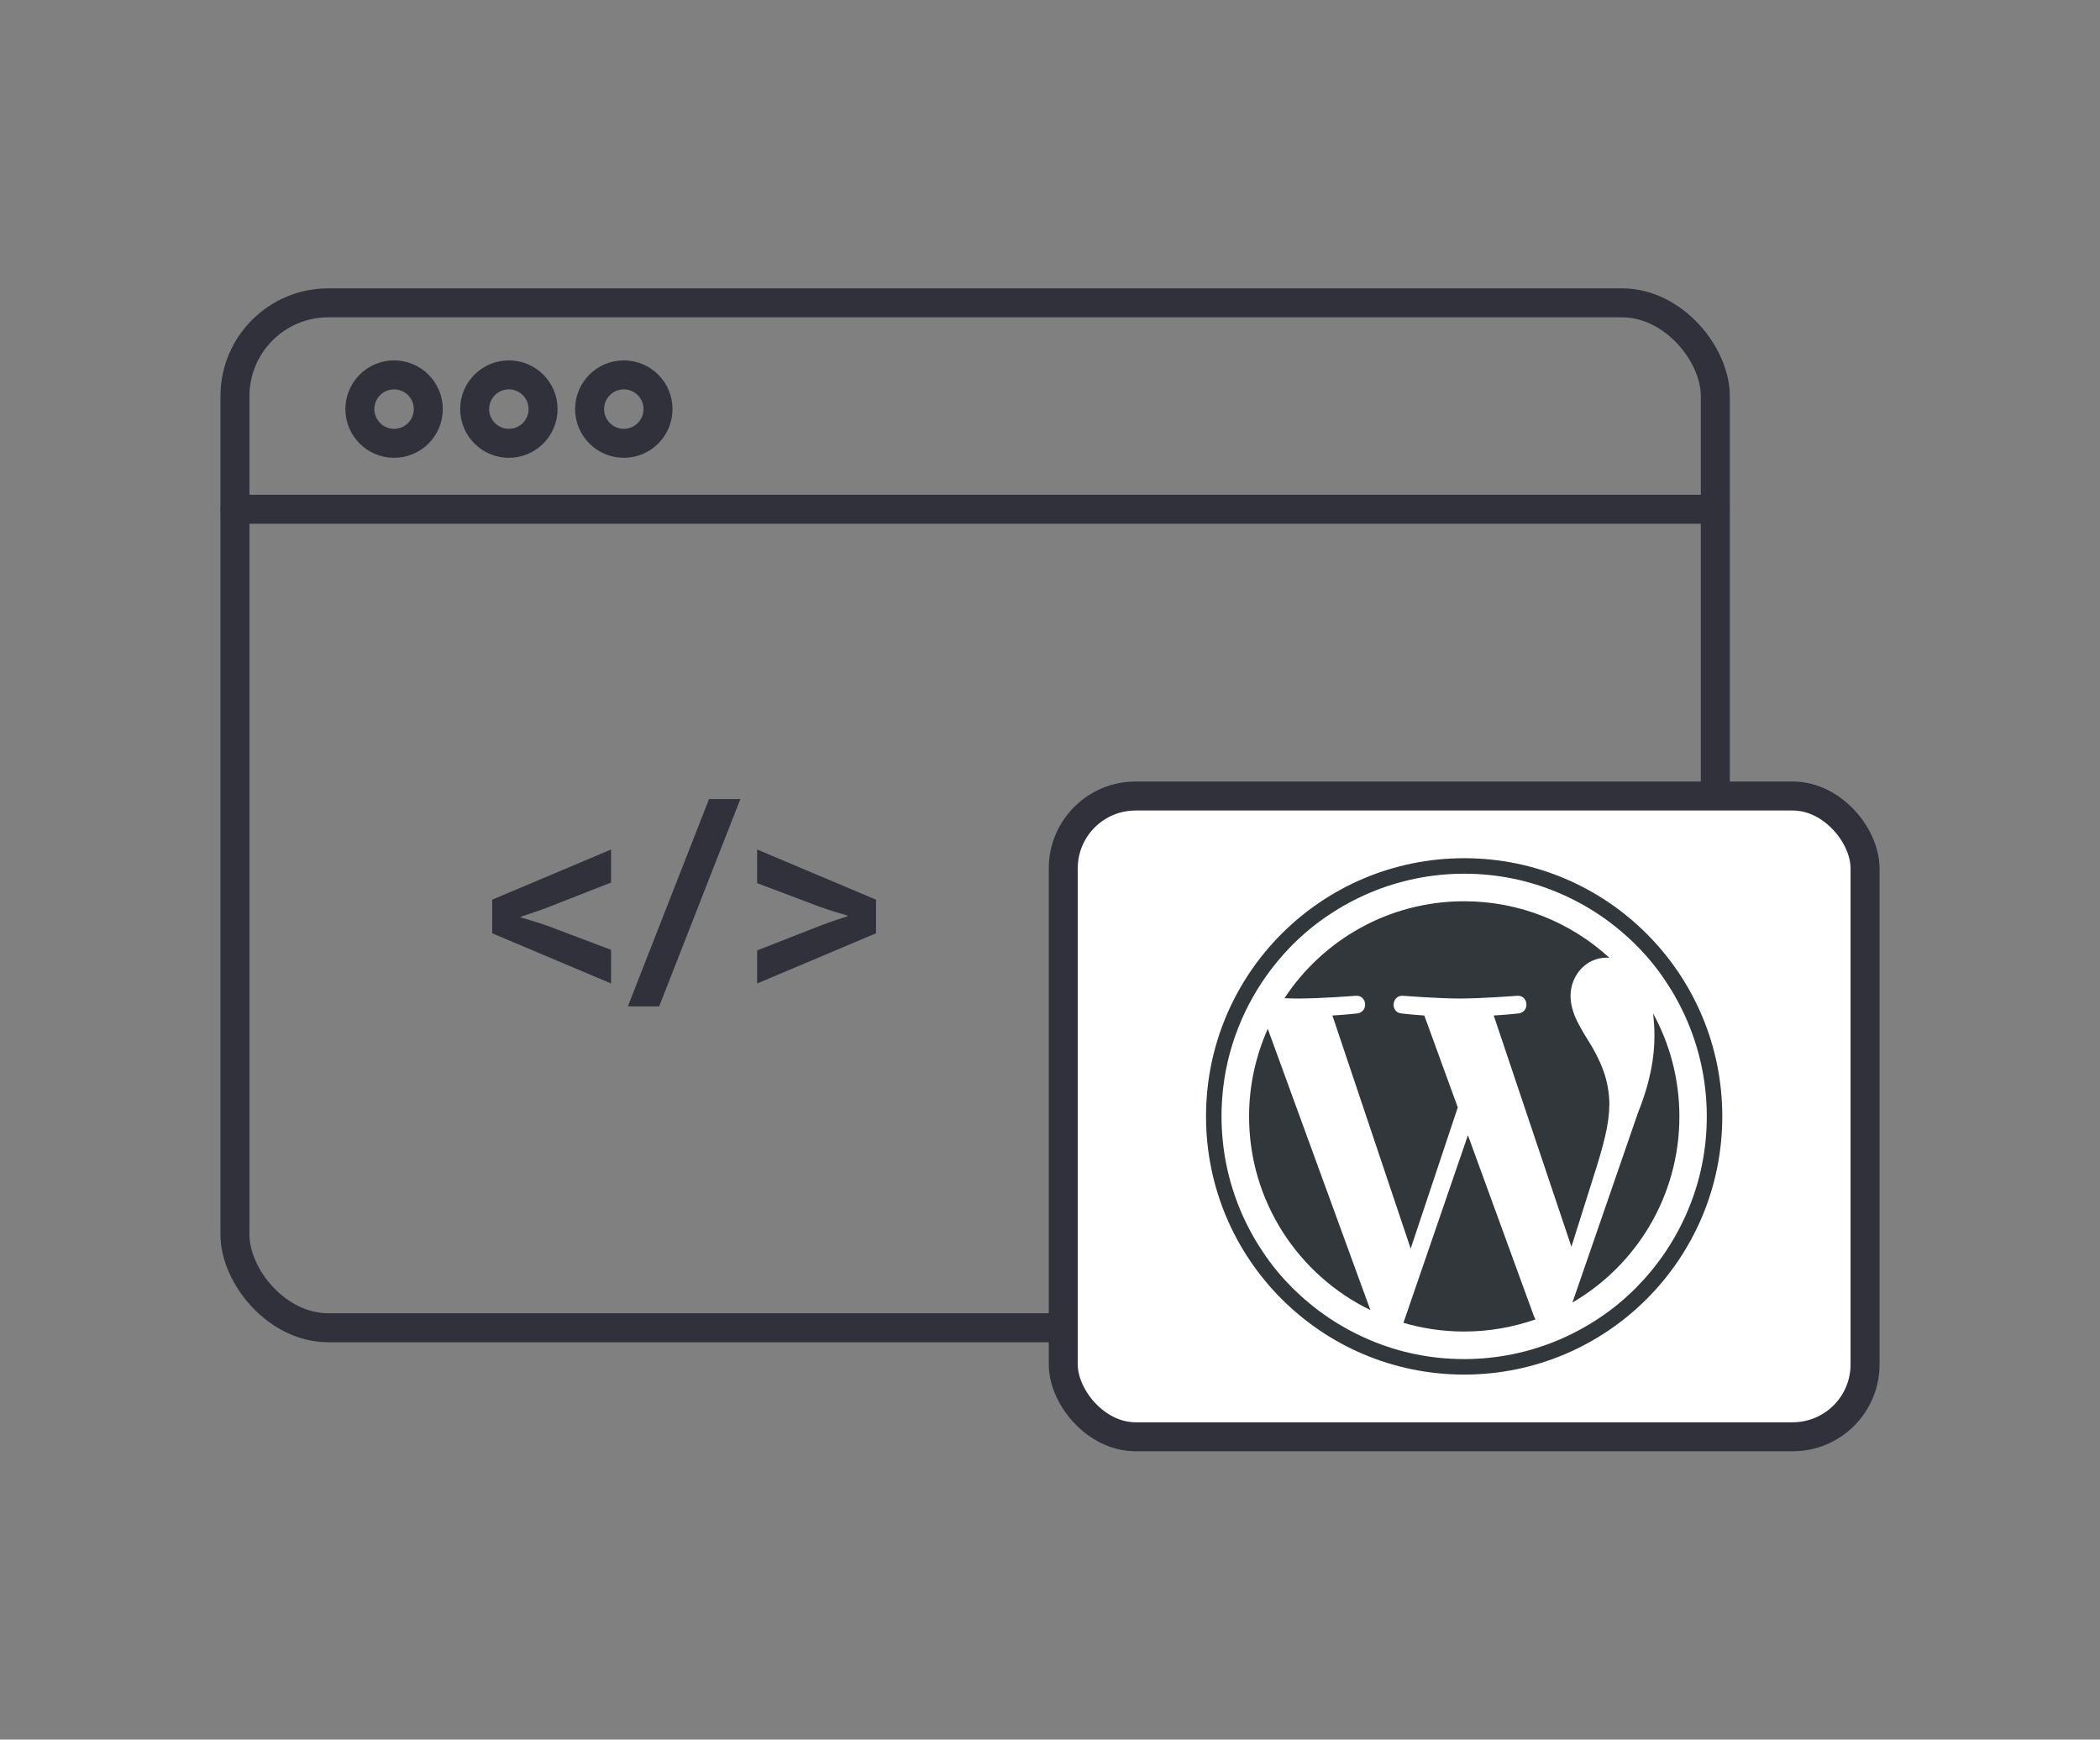 <?xml version="1.0" encoding="UTF-8"?>
<svg id="Layer_1" xmlns="http://www.w3.org/2000/svg" version="1.1" viewBox="0 0 144.89 120">
  <rect x="0" y="0" width="144.89" height="120" fill="#808080" stroke="none"/>
  <!-- Generator: Adobe Illustrator 29.3.0, SVG Export Plug-In . SVG Version: 2.1.0 Build 146)  -->
  <defs>
    <style>
      .st0 {
        fill: #31313c;
      }

      .st1, .st2 {
        stroke-width: 2px;
      }

      .st1, .st2, .st3 {
        stroke: #31313c;
        stroke-linecap: round;
        stroke-linejoin: round;
      }

      .st1, .st3 {
        fill: none;
      }

      .st4 {
        fill: #32373c;
      }

      .st2 {
        fill: #fff;
      }

      .st3 {
        stroke-width: 1.5px;
      }
    </style>
  </defs>
  <rect class="st1" x="16.21" y="20.89" width="102.14" height="70.7" rx="6.44" ry="6.44"/>
  <line class="st1" x1="16.21" y1="35.13" x2="118.34" y2="35.13"/>
  <g>
    <circle class="st1" cx="27.19" cy="28.22" r="2.36"/>
    <circle class="st1" cx="35.11" cy="28.22" r="2.36"/>
    <circle class="st1" cx="43.04" cy="28.22" r="2.36"/>
  </g>
  <g>
    <g>
      <rect class="st2" x="73.36" y="54.91" width="55.32" height="44.2" rx="4.99" ry="4.99"/>
      <path class="st3" d="M128.68,63.82"/>
      <path class="st3" d="M73.36,63.82"/>
    </g>
    <g>
      <path class="st0" d="M33.96,64.38v-2.32l8.2-3.46v2.28l-4.34,1.7c-.66.26-1.9.66-1.9.66v.04s1.24.36,1.9.6l4.34,1.64v2.32l-8.2-3.46Z"/>
      <path class="st0" d="M48.92,55.12h2.16l-5.6,14.3h-2.16l5.6-14.3Z"/>
      <path class="st0" d="M52.24,65.56l4.34-1.7c.66-.26,1.9-.66,1.9-.66v-.04s-1.24-.36-1.9-.6l-4.34-1.64v-2.32l8.2,3.46v2.32l-8.2,3.46v-2.28Z"/>
    </g>
    <g id="W_Mark">
      <path class="st4" d="M101.02,60.27c2.26,0,4.45.44,6.52,1.32.99.42,1.95.94,2.84,1.54.89.6,1.72,1.29,2.48,2.04.76.76,1.45,1.59,2.04,2.48.6.89,1.12,1.85,1.54,2.84.87,2.06,1.32,4.26,1.32,6.52s-.44,4.45-1.32,6.52c-.42.99-.94,1.95-1.54,2.84-.6.89-1.29,1.72-2.04,2.48-.76.76-1.59,1.45-2.48,2.04-.89.6-1.85,1.12-2.84,1.54-2.06.87-4.26,1.32-6.52,1.32s-4.45-.44-6.52-1.32c-.99-.42-1.95-.94-2.84-1.54-.89-.6-1.72-1.29-2.48-2.04-.76-.76-1.45-1.59-2.04-2.48-.6-.89-1.12-1.85-1.54-2.84-.87-2.06-1.32-4.26-1.32-6.52s.44-4.45,1.32-6.52c.42-.99.94-1.95,1.54-2.84.6-.89,1.29-1.72,2.04-2.48.76-.76,1.59-1.45,2.48-2.04.89-.6,1.85-1.12,2.84-1.54,2.06-.87,4.26-1.32,6.52-1.32M101.02,59.2c-9.84,0-17.81,7.97-17.81,17.81s7.97,17.81,17.81,17.81,17.81-7.97,17.81-17.81-7.97-17.81-17.81-17.81h0Z"/>
      <path class="st4" d="M86.18,77.01c0,5.87,3.41,10.95,8.37,13.36l-7.08-19.4c-.82,1.85-1.29,3.89-1.29,6.04ZM111.04,76.26c0-1.83-.66-3.1-1.22-4.09-.75-1.22-1.46-2.26-1.46-3.48,0-1.36,1.03-2.63,2.49-2.63.07,0,.13,0,.19.01-2.64-2.42-6.16-3.9-10.02-3.9-5.19,0-9.75,2.66-12.4,6.69.35.01.68.02.96.02,1.55,0,3.96-.19,3.96-.19.8-.05.89,1.13.09,1.22,0,0-.8.09-1.7.14l5.4,16.08,3.25-9.74-2.31-6.34c-.8-.05-1.56-.14-1.56-.14-.8-.05-.71-1.27.09-1.22,0,0,2.45.19,3.91.19,1.55,0,3.96-.19,3.96-.19.8-.05.89,1.13.09,1.22,0,0-.81.09-1.7.14l5.36,15.95,1.53-4.85c.68-2.12,1.08-3.62,1.08-4.89ZM101.28,78.31l-4.45,12.94c1.33.39,2.74.6,4.19.6,1.73,0,3.39-.3,4.93-.84-.04-.06-.08-.13-.11-.2l-4.56-12.5ZM114.05,69.89c.06.47.1.98.1,1.53,0,1.51-.28,3.2-1.13,5.32l-4.53,13.11c4.41-2.57,7.38-7.35,7.38-12.83,0-2.58-.66-5.01-1.82-7.12Z"/>
    </g>
  </g>
</svg>